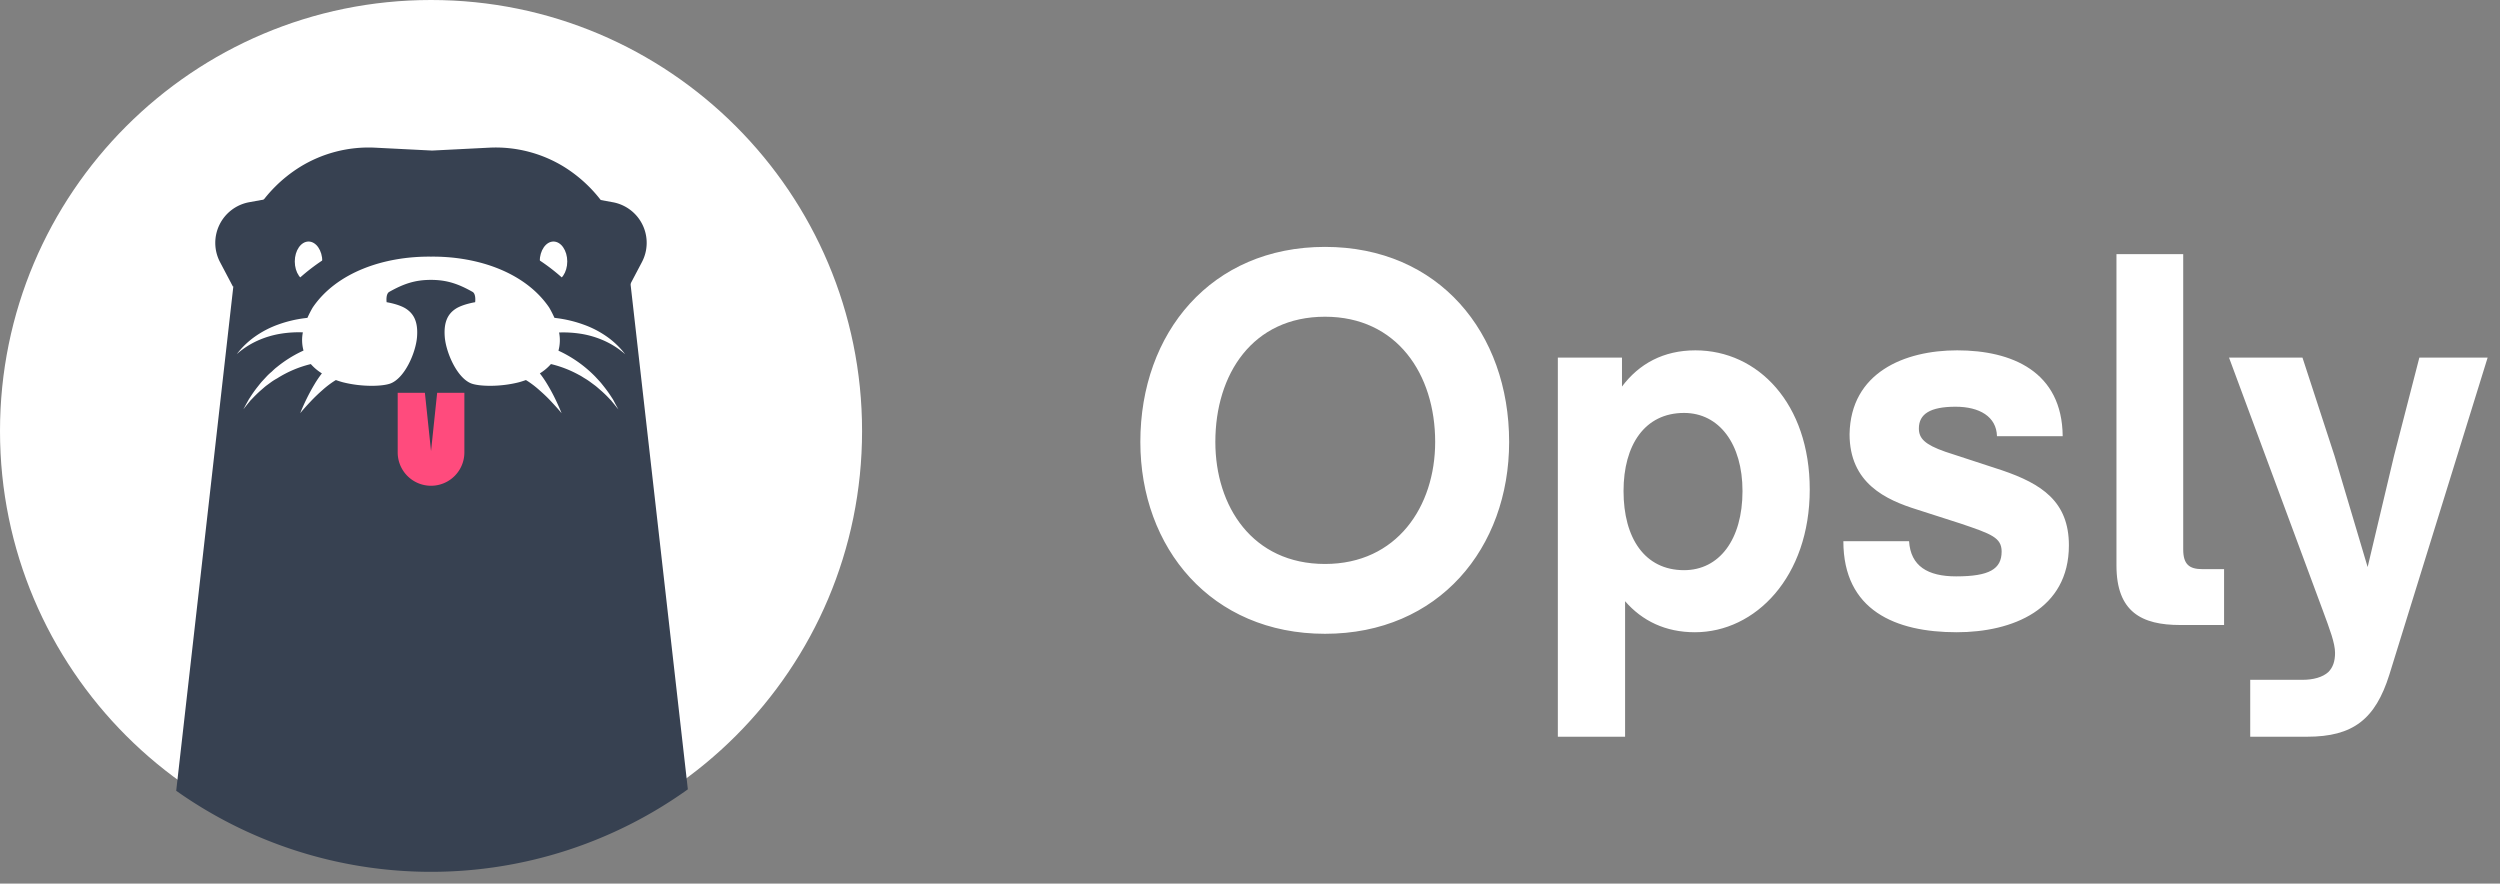 <svg width="116" height="41" fill="none" xmlns="http://www.w3.org/2000/svg"><rect width="100%" height="100%" fill="#808080" stroke="none"/><path fill-rule="evenodd" clip-rule="evenodd" d="M0 20C0 8.953 8.955 0 20 0s20 8.954 20 20-8.955 20-20 20S0 31.046 0 20Z" fill="#fff"/><path d="M29.184 12.538a6.468 6.468 0 0 0-2.994-4.785 6.05 6.05 0 0 0-3.492-.901l-2.647.134-2.648-.134a6.058 6.058 0 0 0-3.492.901 6.465 6.465 0 0 0-2.999 4.785L9.302 26.76l-1.126 9.932a20.463 20.463 0 0 0 23.74-.067l-.046-.411-2.686-23.677Z" fill="#374151"/><path d="M14.317 11.207c.352 0 .639.416.639.926s-.287.928-.64.928c-.352 0-.638-.416-.638-.928 0-.511.287-.926.639-.926ZM25.681 11.207c.353 0 .64.416.64.926s-.287.928-.64.928c-.352 0-.638-.416-.638-.928 0-.511.287-.926.638-.926Z" fill="#fff"/><path d="M20 28.851a9.141 9.141 0 0 0 9.14-9.141A9.141 9.141 0 1 0 20 28.85Z" fill="#374151"/><path d="m28.476 18.593-.038-.068-.043-.064a5.738 5.738 0 0 0-.362-.51c-.066-.082-.129-.166-.2-.245l-.216-.233a5.738 5.738 0 0 0-1.583-1.144l-.122-.058c.075-.275.085-.564.03-.843.341-.013.683.008 1.02.061.373.06.737.17 1.082.325.351.159.676.369.965.624a3.85 3.85 0 0 0-.845-.815 4.505 4.505 0 0 0-1.082-.56 5.815 5.815 0 0 0-1.205-.296l-.151-.02a4.87 4.87 0 0 0-.246-.48c-1.105-1.622-3.299-2.38-5.485-2.359-2.186-.021-4.38.734-5.485 2.36-.09.155-.172.315-.245.48l-.152.019c-.41.053-.812.15-1.2.29a4.503 4.503 0 0 0-1.082.56 3.846 3.846 0 0 0-.845.815c.288-.256.614-.466.965-.625a4.287 4.287 0 0 1 1.082-.324 5.287 5.287 0 0 1 1.02-.062 1.84 1.84 0 0 0 .03.844l-.122.058a5.701 5.701 0 0 0-1.115.711c-.086.064-.163.14-.243.216a2.48 2.48 0 0 0-.232.217l-.216.233c-.07.078-.133.163-.199.244-.13.163-.25.334-.361.51l-.043.064-.038.069-.076.135-.147.27.192-.24.097-.118.048-.06.054-.053c.14-.15.286-.293.44-.428.078-.066.152-.134.232-.197l.246-.18c.083-.058.17-.112.26-.16a5.215 5.215 0 0 1 1.562-.663c.149.168.322.314.514.432a4.888 4.888 0 0 0-.346.509c-.129.216-.248.437-.359.662a10.18 10.18 0 0 0-.302.676c.158-.192.325-.376.495-.555.17-.18.347-.349.529-.509.176-.159.364-.304.563-.432l.069-.042c.116.042.223.075.313.1.895.23 1.84.195 2.206.064.676-.243 1.19-1.44 1.246-2.164.057-.723-.167-1.075-.494-1.298-.327-.223-.917-.314-.917-.314s-.052-.383.123-.48c.649-.365 1.181-.556 1.931-.556s1.285.191 1.932.556c.174.097.122.48.122.48s-.59.093-.917.314c-.327.22-.55.578-.493 1.298.057.72.57 1.916 1.245 2.164.363.13 1.311.167 2.207-.064.088-.025.194-.058.314-.1l.067.042c.199.128.387.273.563.432.182.16.36.325.53.509.17.184.337.362.494.555-.091-.228-.193-.453-.301-.676a8.413 8.413 0 0 0-.36-.662 4.888 4.888 0 0 0-.347-.509c.192-.118.366-.264.515-.433a5.23 5.23 0 0 1 1.311.51c.091.044.173.103.26.155.086.05.171.106.252.166l.243.18c.08.063.153.13.231.197.155.134.302.276.44.427l.055.054.047.06.098.118.192.239-.147-.27-.07-.135Z" fill="#fff"/><path d="M20.284 18.227 20 20.932l-.285-2.705h-1.262v2.765a1.547 1.547 0 1 0 3.094 0v-2.765h-1.263Z" fill="#FF4B7D"/><path d="m14.18 8.906-2.619.477a1.918 1.918 0 0 0-1.351 2.78l.607 1.152 3.363-4.409ZM25.817 8.906l2.614.477a1.915 1.915 0 0 1 1.353 2.78l-.607 1.152-3.36-4.409Z" fill="#374151"/><path d="M61.48 29.408c5.28 0 8.544-3.984 8.544-8.904 0-5.064-3.264-9.048-8.544-9.048-5.28 0-8.568 3.984-8.568 9.048 0 4.92 3.288 8.904 8.568 8.904Zm0-3.24c-3.36 0-5.088-2.664-5.088-5.664 0-3.144 1.728-5.808 5.088-5.808 3.336 0 5.112 2.664 5.112 5.808 0 3-1.776 5.664-5.112 5.664Zm17.188-9.912c-1.488 0-2.616.624-3.408 1.68v-1.344h-2.976v17.592h3.12v-6.288c.792.912 1.872 1.44 3.24 1.44 2.808 0 5.328-2.568 5.328-6.624 0-3.984-2.4-6.456-5.304-6.456Zm-.528 10.2c-1.824 0-2.808-1.488-2.808-3.672 0-2.136.984-3.624 2.808-3.624 1.632 0 2.712 1.44 2.712 3.624 0 2.256-1.08 3.672-2.712 3.672Zm12.648 2.88c2.593 0 5.209-1.056 5.209-4.032 0-2.04-1.272-2.856-3.097-3.48l-2.64-.864c-.96-.336-1.224-.624-1.224-1.08 0-.672.528-1.008 1.704-1.008 1.105 0 1.897.456 1.92 1.368h3.049c-.025-3-2.353-3.984-4.897-3.984-2.447 0-4.944 1.032-4.992 3.888 0 2.28 1.68 3.048 3.145 3.504l2.016.648c1.416.48 1.895.648 1.895 1.296 0 .816-.576 1.152-2.112 1.152-1.32 0-2.111-.48-2.183-1.632h-3.049c0 3.216 2.425 4.224 5.257 4.224ZM101.157 29h2.04v-2.592h-1.008c-.6 0-.888-.216-.888-.912V11.792h-3.097V26.24c0 2.16 1.177 2.76 2.953 2.76Zm3.253 5.184h2.64c2.136 0 3.168-.816 3.816-2.88l4.56-14.712h-3.168l-1.176 4.56-1.224 5.16-1.536-5.16-1.488-4.56h-3.408l4.344 11.712c.336.912.576 1.536.576 1.992 0 .384-.096.672-.312.888-.264.24-.696.36-1.2.36h-2.424v2.64Z" fill="#fff"/></svg>